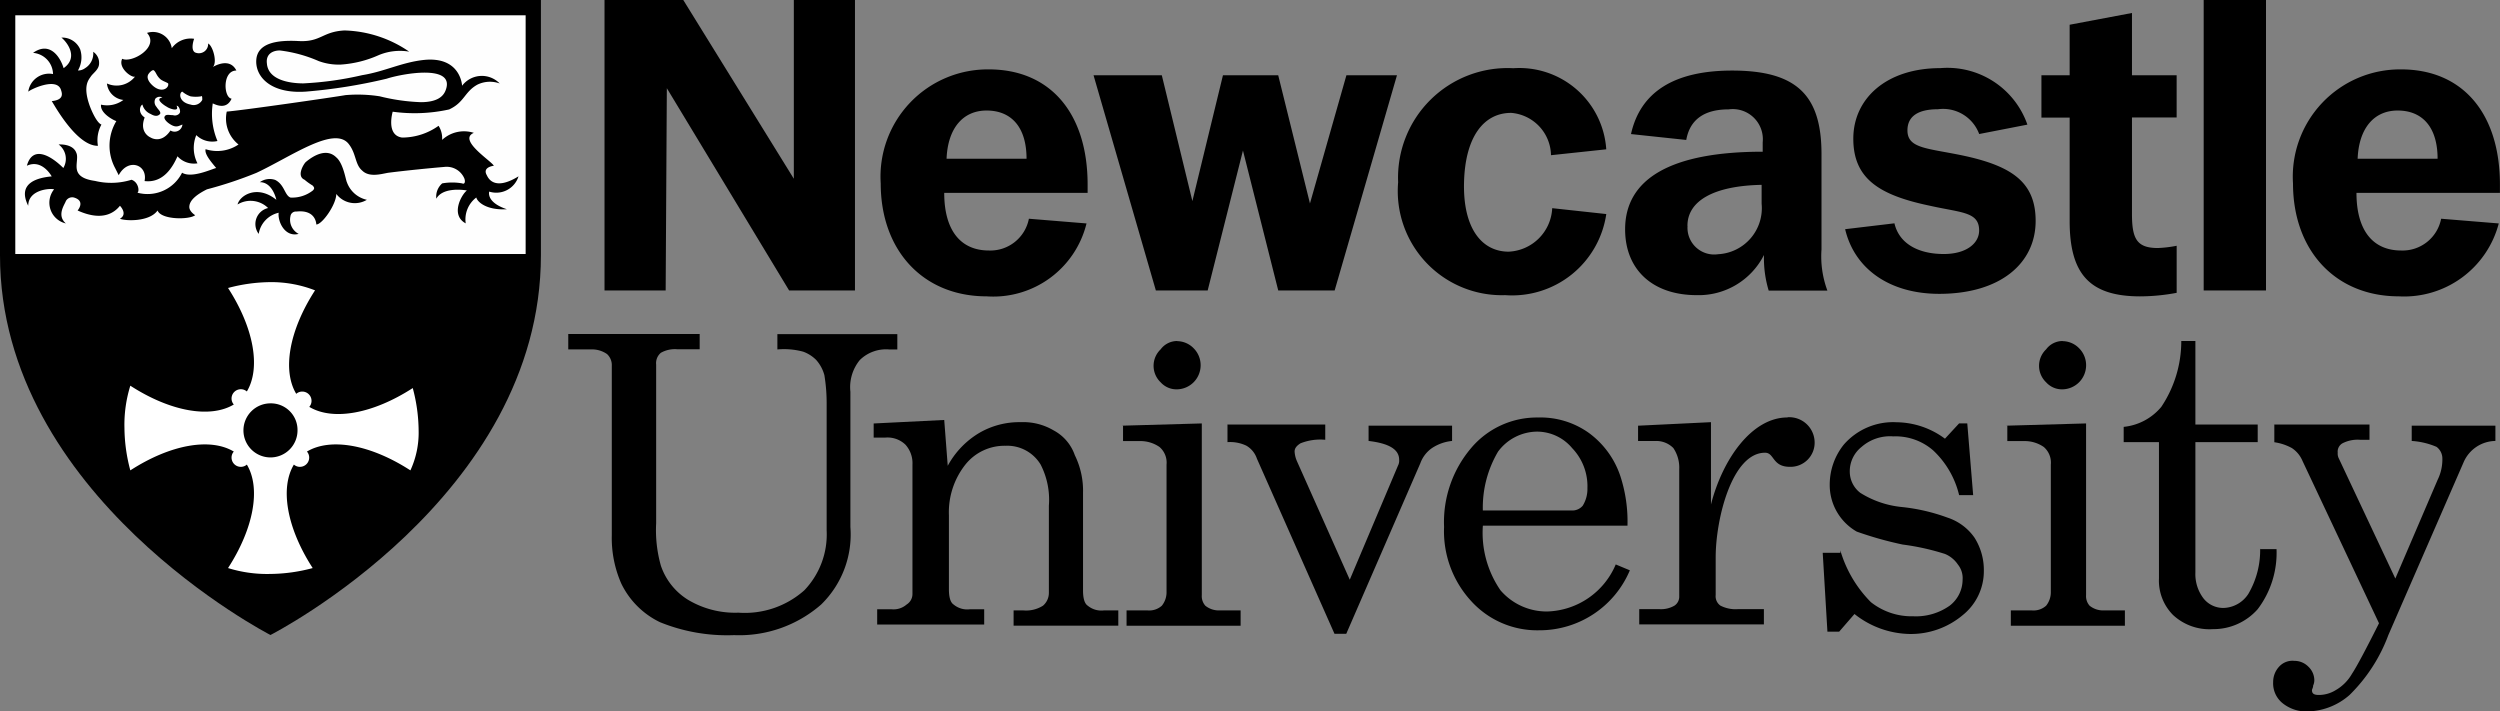 <?xml version="1.0" encoding="UTF-8"?> <svg xmlns="http://www.w3.org/2000/svg" width="110.969" height="31.579" viewBox="0 0 110.969 31.579"><rect x="0" y="0" width="110.969" height="31.579" fill="#808080" stroke="none"/><g id="Newcastle-University-Logo" style="mix-blend-mode: multiply;isolation: isolate"><g id="Group_141" data-name="Group 141" transform="translate(26.829 0)"><path id="Path_174" data-name="Path 174" d="M216.581,3241.854c-2.819,0-4.7-2.036-4.7-5.011a4.761,4.761,0,0,1,4.8-5.063c2.714,0,4.384,1.932,4.384,5.115v.366H214.7c0,1.67.731,2.558,1.983,2.558a1.742,1.742,0,0,0,1.775-1.41l2.558.209a4.263,4.263,0,0,1-4.437,3.236m1.775-6.107c0-1.41-.679-2.141-1.775-2.141-1.044,0-1.722.783-1.775,2.141Z" transform="translate(-199.617 -3228.7)"></path><path id="Path_175" data-name="Path 175" d="M555.527,3241.854c-2.819,0-4.7-2.036-4.7-5.011a4.761,4.761,0,0,1,4.8-5.063c2.714,0,4.385,1.932,4.385,5.115v.366h-6.368c0,1.67.731,2.558,1.983,2.558a1.742,1.742,0,0,0,1.775-1.41l2.558.209a4.341,4.341,0,0,1-4.437,3.236m1.722-6.107c0-1.41-.679-2.141-1.774-2.141-1.044,0-1.722.783-1.775,2.141Z" transform="translate(-475.875 -3228.7)"></path><path id="Path_176" data-name="Path 176" d="M262.965,3233.19h3.027l1.357,5.585,1.357-5.585h2.453l1.409,5.69,1.618-5.69h2.244l-2.766,9.552H271.16l-1.566-6.211-1.566,6.211h-2.3l-2.766-9.552" transform="translate(-241.251 -3229.849)"></path><path id="Path_177" data-name="Path 177" d="M341.066,3233.48c-1.2,0-2.036,1.044-2.088,3.08s.783,3.08,1.983,3.08a2.027,2.027,0,0,0,1.931-1.931l2.4.261a4.223,4.223,0,0,1-4.489,3.6,4.621,4.621,0,0,1-4.75-5.011,4.863,4.863,0,0,1,5.115-5.062,3.866,3.866,0,0,1,4.123,3.6l-2.453.261a1.92,1.92,0,0,0-1.775-1.879" transform="translate(-300.822 -3228.469)"></path><path id="Path_178" data-name="Path 178" d="M396.686,3240.256a3.249,3.249,0,0,1-2.975,1.774c-1.983,0-3.184-1.148-3.184-2.922,0-2.245,2.036-3.445,6.107-3.445v-.417a1.337,1.337,0,0,0-1.514-1.462c-1.1,0-1.722.47-1.879,1.357l-2.453-.261c.418-1.879,1.931-2.819,4.489-2.819,2.871,0,3.967,1.1,3.967,3.706V3240a4.362,4.362,0,0,0,.261,1.827H396.9a4.945,4.945,0,0,1-.209-1.566m-3.393-1.3a1.185,1.185,0,0,0,1.357,1.252,2.047,2.047,0,0,0,1.931-2.244v-.835C394.442,3237.176,393.294,3237.855,393.294,3238.951Z" transform="translate(-345.221 -3228.929)"></path><path id="Path_179" data-name="Path 179" d="M445.5,3238.386c.209.888,1.044,1.357,2.192,1.357.992,0,1.566-.469,1.566-1.044,0-.835-.783-.783-2.192-1.1-2.244-.47-3.393-1.2-3.393-2.975s1.461-3.132,3.862-3.132A3.759,3.759,0,0,1,451.4,3234l-2.14.417a1.706,1.706,0,0,0-1.827-1.1c-.887,0-1.357.313-1.357.939,0,.835.94.783,2.61,1.148,2.088.469,3.08,1.2,3.08,2.871,0,1.879-1.566,3.236-4.28,3.236-2.192,0-3.758-1.1-4.176-2.87l2.192-.261" transform="translate(-388.238 -3228.468)"></path><path id="Path_180" data-name="Path 180" d="M529.38,3215.128h2.766v12.893H529.38v-12.893" transform="translate(-458.393 -3215.128)"></path><path id="Path_181" data-name="Path 181" d="M145.561,3215.128h3.5l4.907,7.934v-7.934h2.714v12.893h-2.923l-5.428-8.978-.052,8.978h-2.714v-12.893" transform="translate(-145.561 -3215.128)"></path><path id="Path_182" data-name="Path 182" d="M496.436,3228.567a5.25,5.25,0,0,1-.835.1c-.94,0-1.148-.418-1.148-1.514v-4.28h1.983V3221h-1.983v-2.766l-2.766.522V3221h-1.253v1.879h1.253v4.593c0,2.349.887,3.341,3.132,3.341a8.871,8.871,0,0,0,1.618-.157v-2.087" transform="translate(-426.649 -3217.658)"></path></g><g id="Group_142" data-name="Group 142" transform="translate(25.211 14.824)"><path id="Path_183" data-name="Path 183" d="M213.48,3317.917a3.808,3.808,0,0,1,1.409-1.461,3.528,3.528,0,0,1,1.827-.47,2.65,2.65,0,0,1,1.461.365,1.983,1.983,0,0,1,.94,1.1,3.565,3.565,0,0,1,.365,1.67v4.332c0,.313.052.575.209.679a.944.944,0,0,0,.731.208h.626v.679H216.4v-.679h.418a1.4,1.4,0,0,0,.887-.208.747.747,0,0,0,.261-.574v-3.862a3.421,3.421,0,0,0-.365-1.827,1.729,1.729,0,0,0-1.566-.835,2.222,2.222,0,0,0-1.775.835,3.41,3.41,0,0,0-.731,2.245v3.289c0,.313.052.574.209.678a.944.944,0,0,0,.731.209h.626v.678h-4.75v-.678h.626a.883.883,0,0,0,.679-.209.547.547,0,0,0,.261-.469v-5.742a1.229,1.229,0,0,0-.313-.887,1.149,1.149,0,0,0-.887-.313h-.522v-.626l3.132-.156.156,2.035" transform="translate(-196.62 -3312.071)"></path><path id="Path_184" data-name="Path 184" d="M269.738,3300.73l3.549-.1v7.621a.637.637,0,0,0,.157.47.946.946,0,0,0,.574.209h.992v.679h-5.063v-.679h.94a.832.832,0,0,0,.626-.209.946.946,0,0,0,.209-.573v-5.69a.915.915,0,0,0-.313-.783,1.489,1.489,0,0,0-.887-.261h-.731v-.678m2.4-3.758a1.031,1.031,0,0,1,.731.313,1.062,1.062,0,0,1,.313.783,1.069,1.069,0,0,1-1.044,1.043.947.947,0,0,1-.731-.313,1.009,1.009,0,0,1,0-1.462A.912.912,0,0,1,272.191,3296.972Z" transform="translate(-245.153 -3296.659)"></path><path id="Path_185" data-name="Path 185" d="M481.968,3300.73l3.549-.1v7.621a.637.637,0,0,0,.157.47.947.947,0,0,0,.574.209h.992v.679h-5.063v-.679h.94a.832.832,0,0,0,.626-.209.948.948,0,0,0,.209-.573v-5.69a.915.915,0,0,0-.313-.783,1.488,1.488,0,0,0-.887-.261h-.731v-.678m2.453-3.758a1.032,1.032,0,0,1,.731.313,1.063,1.063,0,0,1,.313.783,1.069,1.069,0,0,1-1.044,1.043.947.947,0,0,1-.731-.313,1.009,1.009,0,0,1,0-1.462A.912.912,0,0,1,484.473,3296.972Z" transform="translate(-418.132 -3296.659)"></path><path id="Path_186" data-name="Path 186" d="M294.856,3317.01h4.384v.678a2.377,2.377,0,0,0-1.1.157c-.157.1-.261.209-.261.365a1.236,1.236,0,0,0,.1.418l2.349,5.271,2.14-5.063a.471.471,0,0,0,.052-.261c0-.47-.47-.731-1.357-.835v-.679h3.706v.679a1.964,1.964,0,0,0-.887.313,1.4,1.4,0,0,0-.522.678l-3.288,7.569h-.522l-3.445-7.778a1.051,1.051,0,0,0-.47-.574,1.687,1.687,0,0,0-.835-.156v-.783" transform="translate(-265.626 -3312.991)"></path><path id="Path_187" data-name="Path 187" d="M355.21,3320.119h-6.42a4.493,4.493,0,0,0,.783,2.871,2.7,2.7,0,0,0,2.088.939,3.408,3.408,0,0,0,3.027-2.088l.626.261a4.349,4.349,0,0,1-4.019,2.662,3.956,3.956,0,0,1-3.027-1.3,4.575,4.575,0,0,1-1.2-3.288,5.075,5.075,0,0,1,1.2-3.5,3.819,3.819,0,0,1,2.975-1.357,3.688,3.688,0,0,1,2.244.679,3.9,3.9,0,0,1,1.409,1.932,6.5,6.5,0,0,1,.313,2.192m-6.42-.678H352.7a.607.607,0,0,0,.522-.209,1.409,1.409,0,0,0,.209-.783,2.44,2.44,0,0,0-.679-1.775,2.033,2.033,0,0,0-1.566-.731,2.177,2.177,0,0,0-1.722.887A4.877,4.877,0,0,0,348.789,3319.441Z" transform="translate(-308.18 -3311.611)"></path><path id="Path_188" data-name="Path 188" d="M438.726,3322.135a5.418,5.418,0,0,0,1.357,2.3,2.914,2.914,0,0,0,1.879.627,2.591,2.591,0,0,0,1.618-.47,1.458,1.458,0,0,0,.574-1.148.963.963,0,0,0-.209-.679,1.274,1.274,0,0,0-.574-.47,10.614,10.614,0,0,0-1.879-.417,15.947,15.947,0,0,1-2.036-.574,2.381,2.381,0,0,1-1.2-2.088,2.836,2.836,0,0,1,.626-1.775,2.9,2.9,0,0,1,2.349-.991,3.651,3.651,0,0,1,2.14.73l.626-.678h.365l.261,3.184H444a3.99,3.99,0,0,0-1.148-1.983,2.541,2.541,0,0,0-1.775-.626,1.915,1.915,0,0,0-1.409.469,1.379,1.379,0,0,0-.522,1.1,1.186,1.186,0,0,0,.47.939,4.242,4.242,0,0,0,1.827.626,8.327,8.327,0,0,1,2.036.47,2.355,2.355,0,0,1,1.2.887,2.672,2.672,0,0,1,.418,1.462,2.5,2.5,0,0,1-.94,1.983,3.579,3.579,0,0,1-2.349.835,4.046,4.046,0,0,1-2.453-.887l-.679.783h-.522l-.209-3.5h.783" transform="translate(-382.25 -3312.531)"></path><path id="Path_189" data-name="Path 189" d="M546.031,3317.01h4.28v.678h-.418a1.473,1.473,0,0,0-.783.157.424.424,0,0,0-.209.418.469.469,0,0,0,.052.26l2.505,5.324,1.879-4.385a2.049,2.049,0,0,0,.209-.94.641.641,0,0,0-.261-.521,3.325,3.325,0,0,0-1.1-.261v-.679H555.9v.679a1.56,1.56,0,0,0-1.409.94l-3.341,7.672a7.274,7.274,0,0,1-1.722,2.662,2.914,2.914,0,0,1-1.827.731,1.686,1.686,0,0,1-1.148-.365,1.132,1.132,0,0,1-.418-.939.993.993,0,0,1,.261-.679.8.8,0,0,1,.679-.261.866.866,0,0,1,.626.261.838.838,0,0,1,.261.574.566.566,0,0,1-.052.261c0,.1-.052.157-.052.209,0,.157.1.209.313.209a1.426,1.426,0,0,0,.731-.209,1.954,1.954,0,0,0,.731-.73c.209-.313.626-1.1,1.2-2.244l-3.393-7.2a1.279,1.279,0,0,0-.47-.574,2.268,2.268,0,0,0-.783-.261v-.783" transform="translate(-470.346 -3312.991)"></path><path id="Path_190" data-name="Path 190" d="M136.811,3295.279h5.846v.679h-.992a1.262,1.262,0,0,0-.731.157.6.6,0,0,0-.209.521v7.047a5.8,5.8,0,0,0,.209,1.879,2.856,2.856,0,0,0,1.2,1.513,4.075,4.075,0,0,0,2.244.575,3.971,3.971,0,0,0,2.923-.992,3.583,3.583,0,0,0,.992-2.662v-5.585a7.691,7.691,0,0,0-.1-1.3,1.647,1.647,0,0,0-.365-.679,1.567,1.567,0,0,0-.574-.366,3.258,3.258,0,0,0-1.148-.1v-.679h5.324v.679h-.365a1.66,1.66,0,0,0-1.3.47,1.9,1.9,0,0,0-.418,1.409v6a4.339,4.339,0,0,1-1.3,3.445,5.53,5.53,0,0,1-3.863,1.357,7.912,7.912,0,0,1-3.288-.574,3.678,3.678,0,0,1-1.722-1.722,5.036,5.036,0,0,1-.418-2.14v-7.517a.669.669,0,0,0-.209-.521,1.162,1.162,0,0,0-.679-.209h-1.044v-.679" transform="translate(-136.811 -3295.279)"></path><path id="Path_191" data-name="Path 191" d="M516.243,3306.159a3.831,3.831,0,0,1-.522,2.036,1.354,1.354,0,0,1-1.1.626,1.115,1.115,0,0,1-.887-.417,1.771,1.771,0,0,1-.365-1.148v-5.795h2.766v-.782h-2.766v-3.706h-.626a5.246,5.246,0,0,1-.887,2.923,2.5,2.5,0,0,1-1.67.888v.678h1.566v6.055a2.161,2.161,0,0,0,.626,1.618,2.371,2.371,0,0,0,1.775.627,2.614,2.614,0,0,0,1.983-.888,4.141,4.141,0,0,0,.835-2.662h-.731" transform="translate(-441.132 -3296.66)"></path><path id="Path_192" data-name="Path 192" d="M400.262,3315.317c-1.566,0-2.871,1.827-3.393,3.863v-3.654l-3.236.157v.678h.783a1.062,1.062,0,0,1,.783.314,1.548,1.548,0,0,1,.261.939v5.637a.476.476,0,0,1-.209.417,1.184,1.184,0,0,1-.679.157h-.887v.679h5.533v-.679H398.07a1.466,1.466,0,0,1-.783-.157.509.509,0,0,1-.209-.47v-1.671c0-1.722.731-4.645,2.192-4.645.418,0,.313.626,1.1.626a1.07,1.07,0,0,0,1.1-1.1,1.127,1.127,0,0,0-1.2-1.1" transform="translate(-346.134 -3311.611)"></path></g><path id="Path_193" data-name="Path 193" d="M.5,3215.128v11.327c0,10.7,12.005,16.859,12.005,16.859s12.005-6.107,12.005-16.859v-11.327H.5" transform="translate(-0.5 -3215.128)"></path><path id="Path_194" data-name="Path 194" d="M43.464,3289.437a7.429,7.429,0,0,0-.261-1.879c-1.775,1.149-3.549,1.462-4.593.835a.4.4,0,0,0,.1-.261.412.412,0,0,0-.418-.418.4.4,0,0,0-.261.1c-.626-1.044-.313-2.819.835-4.593a5.33,5.33,0,0,0-1.983-.365h0a7.447,7.447,0,0,0-1.879.26c1.148,1.775,1.461,3.55.835,4.594a.4.4,0,0,0-.261-.1.412.412,0,0,0-.418.417.4.4,0,0,0,.1.261c-1.044.626-2.819.313-4.593-.835a5.842,5.842,0,0,0-.261,1.88h0a7.419,7.419,0,0,0,.261,1.879c1.775-1.148,3.549-1.462,4.593-.835a.4.4,0,0,0-.1.261.411.411,0,0,0,.418.417.4.4,0,0,0,.261-.1c.626,1.043.313,2.818-.835,4.593a5.827,5.827,0,0,0,1.879.261h0a7.425,7.425,0,0,0,1.879-.261c-1.148-1.775-1.461-3.549-.835-4.593a.4.4,0,0,0,.261.1.411.411,0,0,0,.418-.417.4.4,0,0,0-.1-.261c1.044-.626,2.819-.313,4.593.835a4,4,0,0,0,.365-1.775h0" transform="translate(-24.882 -3270.333)" fill="#fff"></path><path id="Path_195" data-name="Path 195" d="M61.321,3313.13a1.2,1.2,0,1,1-1.2-1.2,1.181,1.181,0,0,1,1.2,1.2" transform="translate(-48.115 -3294.026)"></path><rect id="Rectangle_23" data-name="Rectangle 23" width="22.653" height="10.596" transform="translate(0.679 0.679)" fill="#fefefe"></rect><g id="Group_143" data-name="Group 143" transform="translate(1.106 1.354)"><path id="Path_196" data-name="Path 196" d="M60.849,3253.311c.1.1.052.156,0,.209a1.479,1.479,0,0,1-.992.313c-.261-.1-.261-.574-.679-.783a.747.747,0,0,0-.679.1c.574,0,.731.783.731.783-.835-.679-1.618-.209-1.722.208a1.109,1.109,0,0,1,1.357.157.728.728,0,0,0-.418,1.148,1.151,1.151,0,0,1,.887-.939c-.052.366.261,1.1.887.939a.71.71,0,0,1-.365-.783.239.239,0,0,1,.261-.208c.887-.1.887.574.887.574.261,0,.887-.887.887-1.357a1.033,1.033,0,0,0,1.357.261,1.22,1.22,0,0,1-.887-.783c-.052-.1-.157-.836-.47-1.1-.418-.417-.992-.1-1.357.209-.1.1-.418.626-.052.783a2.577,2.577,0,0,0,.365.261" transform="translate(-48.07 -3246.418)"></path><path id="Path_197" data-name="Path 197" d="M10.353,3228.957c-.94,0-1.931-1.828-2.036-1.984.522-.052.47-.313.418-.47-.157-.626-1.357-.053-1.461.052a.932.932,0,0,1,1.1-.783h0a.964.964,0,0,0-.887-.94c.731-.522,1.2.157,1.357.679.731-.522.052-1.252-.1-1.357a.867.867,0,0,1,.835.521,1.157,1.157,0,0,1-.1.939.517.517,0,0,0,.313-.1.766.766,0,0,0,.365-.73.584.584,0,0,1,.261.521c0,.261-.261.418-.365.574s-.365.417-.052,1.3c.157.417.365.783.522.835a1.44,1.44,0,0,0-.156.94" transform="translate(-7.126 -3223.839)"></path><path id="Path_198" data-name="Path 198" d="M7.67,3228.925c-.574.052-1.566.261-1.044,1.305,0-.731.992-.783,1.148-.731a.945.945,0,0,0,.522,1.514c-.418-.365-.052-.835,0-.992a.319.319,0,0,1,.365-.157c.522.157.157.574.157.574,1.148.522,1.67.052,1.879-.209,0,0,.365.365,0,.574.209.1,1.3.157,1.67-.365.157.418,1.409.418,1.67.209,0,0-.261-.157-.261-.365,0-.313.365-.574.783-.783a17.73,17.73,0,0,0,2.192-.73c1.566-.731,3.5-2.14,4.123-1.253.313.418.261.888.574,1.149.313.313.835.156,1.148.1.783-.1,1.879-.209,2.505-.261a.853.853,0,0,1,.887.522c.052.156,0,.261-.1.209a2.533,2.533,0,0,0-.887,0,.779.779,0,0,0-.261.679c.261-.47,1.044-.417,1.357-.365-.261.208-.731,1.1-.052,1.461a1.221,1.221,0,0,1,.47-1.149c.052.209.47.574,1.357.522-.94-.313-.783-.783-.783-.783a1.035,1.035,0,0,0,1.3-.678c-1.1.678-1.357.052-1.409-.052-.209-.365.313-.417.313-.417-.1-.209-1.618-1.148-.887-1.461a1.427,1.427,0,0,0-1.409.313,1.014,1.014,0,0,0-.157-.626,2.793,2.793,0,0,1-1.618.522c-.731-.1-.418-1.148-.418-1.148a7.1,7.1,0,0,0,2.505-.1c.679-.313.679-.782,1.253-1.1a1.267,1.267,0,0,1,.992-.052,1.1,1.1,0,0,0-1.67.1s-.052-1.3-1.67-1.148c-.992.1-1.775.521-2.766.678a14.672,14.672,0,0,1-2.61.365c-.626,0-1.566-.156-1.618-.887-.052-.417.261-.574.574-.574a6.126,6.126,0,0,1,1.722.47,2.564,2.564,0,0,0,.992.156,4.9,4.9,0,0,0,1.67-.417,2.452,2.452,0,0,1,1.357-.157,5.3,5.3,0,0,0-2.871-.94c-.992.052-1.044.523-2.036.47s-1.827.1-1.879.835.626,1.514,2.192,1.41a23.626,23.626,0,0,0,3.6-.575c.626-.208,3.08-.679,2.61.522-.1.261-.365.521-1.1.521a8.719,8.719,0,0,1-1.827-.261,6.364,6.364,0,0,0-1.514-.052c-.574.1-4.593.679-5.272.731a1.468,1.468,0,0,0,.522,1.461,1.685,1.685,0,0,1-1.461.208c-.052.208.209.522.47.835-.209.052-1.1.47-1.514.209a1.713,1.713,0,0,1-1.983.887c.1-.053.052-.47-.261-.574a3.036,3.036,0,0,1-1.618.052c-.365-.052-.679-.157-.783-.418s.052-.627-.052-.835c-.157-.417-.783-.365-.783-.365a.794.794,0,0,1,.209,1.044c-.522-.522-1.357-1.044-1.618-.1.678-.313,1.1.469,1.1.469" transform="translate(-6.479 -3222.449)"></path><path id="Path_199" data-name="Path 199" d="M30.76,3224.587c-.313-.626-1.044-.156-1.044-.156.209-.208,0-.939-.209-1.044a.41.41,0,0,1-.522.417c-.261-.052-.157-.469-.1-.626a1.026,1.026,0,0,0-.992.417.845.845,0,0,0-1.1-.678c.574.626-.679,1.357-1.1,1.148-.209.417.47.887.574.783a1.036,1.036,0,0,1-1.253.313.822.822,0,0,0,.731.731,1.205,1.205,0,0,1-.992.209c-.052.366.522.679.679.731a2.111,2.111,0,0,0-.052,2.088l.157.313c.418-.783,1.3-.47,1.148.26.835.1,1.253-.626,1.461-1.1a.985.985,0,0,0,.887.313,1.5,1.5,0,0,1-.052-1.252,1.019,1.019,0,0,0,.94.261,3.1,3.1,0,0,1-.209-1.67c.209.1.626.261.835-.209C30.186,3225.788,30.133,3224.587,30.76,3224.587Zm-3.862.1c.052-.052.157-.157.209-.1.1.1.1.209.261.366.1.1.313.157.365.208.052.209-.313.47-.731.052C26.845,3225.058,26.741,3224.849,26.9,3224.692Zm.94,2.558c-.418.626-.887.313-.887.313s-.522-.209-.261-.887c-.313-.209-.209-.522-.1-.574a.617.617,0,0,0,.365.418c.261.156.365.052.418,0,.052-.1-.1-.209-.157-.313a.322.322,0,0,1-.052-.365.252.252,0,0,1,.313-.052c-.365.052.1.365.209.417.052.052.574.261.418-.052.1,0,.157.157.157.261s-.157.209-.313.157c-.157,0-.313-.052-.365.052-.052.052,0,.208.261.365s.365.052.522,0A.349.349,0,0,1,27.837,3227.25Zm1.409-1.357a.432.432,0,0,1-.522.209c-.522-.1-.522-.522-.365-.574a1.128,1.128,0,0,0,.365.209,1.415,1.415,0,0,0,.47,0C29.246,3225.684,29.246,3225.788,29.246,3225.893Z" transform="translate(-21.374 -3222.81)"></path></g></g></svg> 